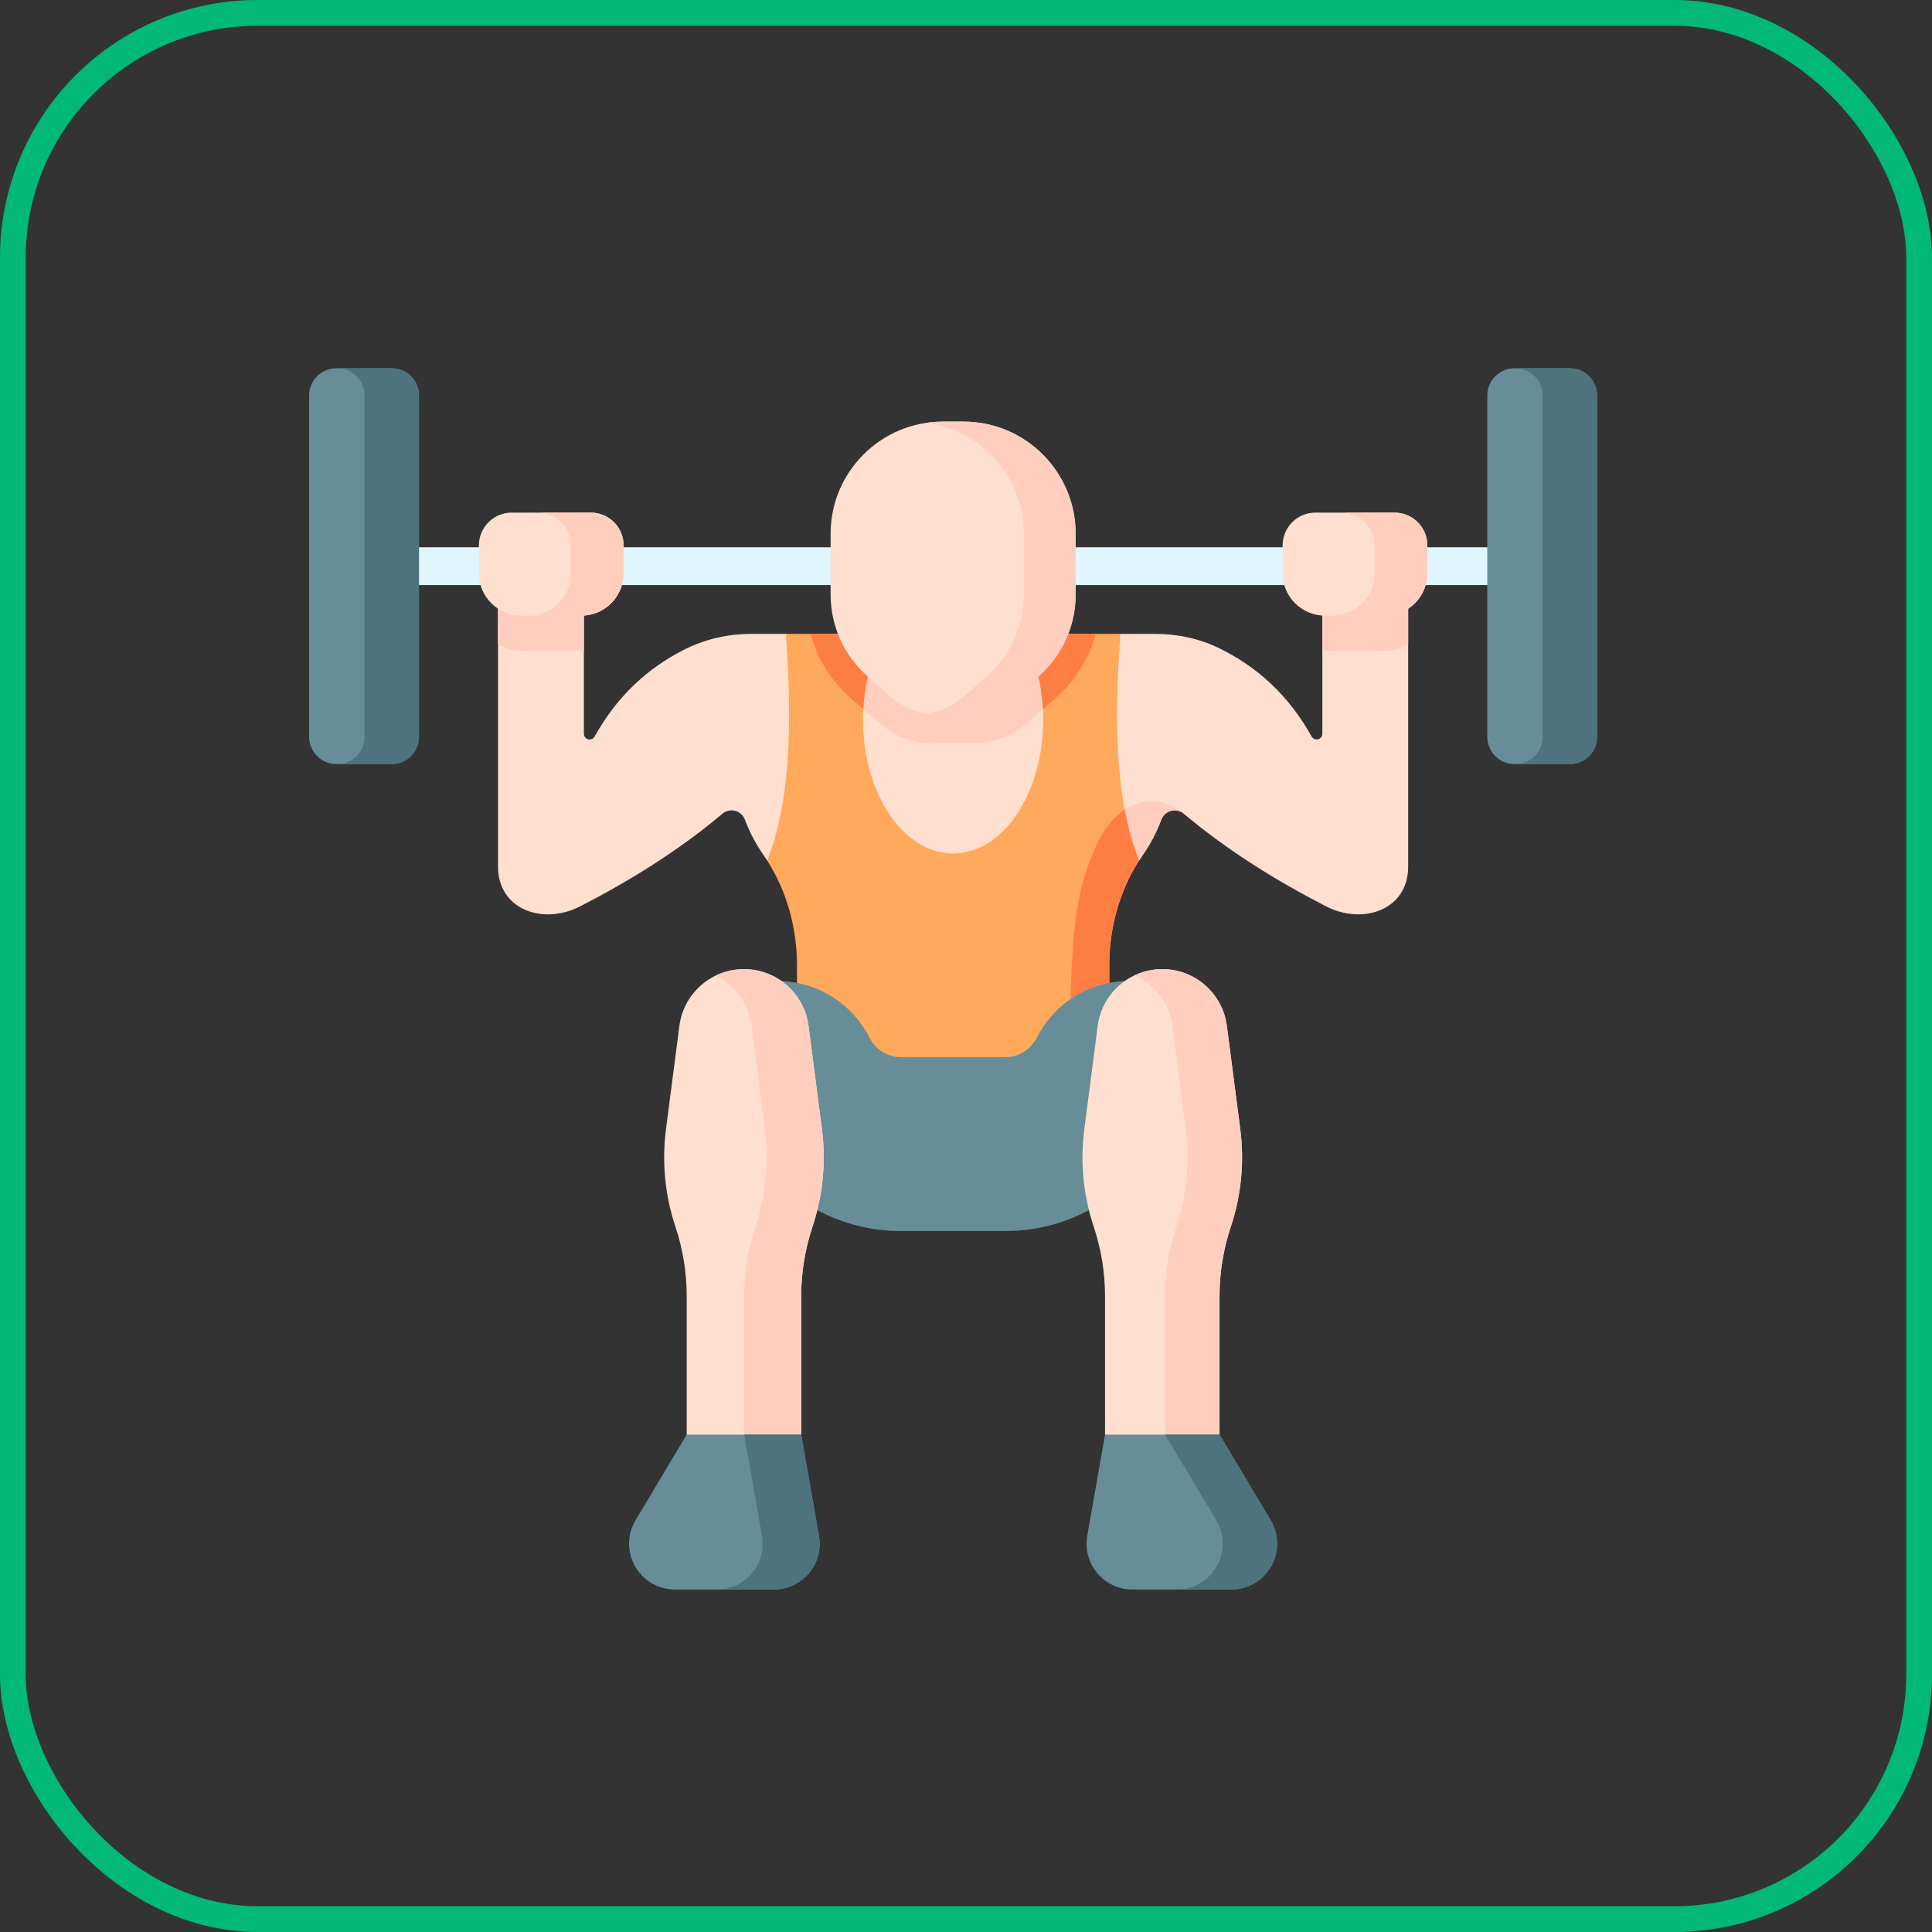 <svg width="75" height="75" viewBox="0 0 75 75" fill="none" xmlns="http://www.w3.org/2000/svg">
    <rect x="0" y="0" width="75" height="75" fill="#333333" stroke="none"/>
    <rect x="0.5" y="0.5" width="74" height="74" rx="9.5" stroke="#01B876"/>
    <path d="M59.126 22.711H14.874C14.47 22.711 14.142 22.383 14.142 21.979C14.142 21.574 14.47 21.246 14.874 21.246H59.126C59.53 21.246 59.858 21.574 59.858 21.979C59.858 22.383 59.53 22.711 59.126 22.711Z" fill="#DFF6FD"/>
    <path d="M51.333 22.274V28.485C51.333 28.715 51.028 28.792 50.917 28.591C50.009 26.963 48.787 25.884 47.353 25.175C46.578 24.791 45.718 24.608 44.853 24.608H43.49L36.258 26.62L30.51 24.608H29.152C28.231 24.608 27.323 24.824 26.505 25.246C25.132 25.956 23.96 27.017 23.083 28.591C22.971 28.791 22.667 28.715 22.667 28.485V22.274H19.334V33.649C19.334 35.303 21.068 35.936 22.537 35.177C24.445 34.191 26.306 33.049 28.048 31.587C28.339 31.343 28.783 31.463 28.916 31.818C29.099 32.305 29.34 32.762 29.632 33.182C29.683 33.256 29.733 33.331 29.782 33.407H44.218C44.266 33.331 44.316 33.256 44.368 33.182C44.659 32.762 44.901 32.305 45.083 31.818C45.217 31.463 45.661 31.343 45.952 31.587C47.694 33.049 49.554 34.191 51.462 35.177C52.932 35.936 54.665 35.303 54.665 33.649V22.274H51.333Z" fill="#FFDFCF"/>
    <path d="M42.533 32.872C42.458 33.053 42.386 33.228 42.317 33.407H44.218C44.267 33.331 44.316 33.256 44.368 33.182C44.66 32.762 44.901 32.305 45.083 31.818C45.217 31.463 45.661 31.343 45.952 31.587C44.542 30.467 43.127 31.447 42.533 32.872Z" fill="#FFCEBF"/>
    <path d="M31.467 24.608C31.724 25.564 32.259 26.433 33.018 27.097L34.125 28.066C34.708 28.577 35.457 28.859 36.233 28.859H37.767C38.542 28.859 39.291 28.577 39.875 28.066L40.982 27.097C41.741 26.433 42.276 25.564 42.533 24.608H31.467Z" fill="#FFCEBF"/>
    <path d="M43.49 24.608H39.682C40.191 25.51 40.498 26.672 40.498 27.94C40.498 30.808 38.932 33.133 37 33.133C35.068 33.133 33.502 30.808 33.502 27.94C33.502 26.672 33.809 25.51 34.318 24.608H30.51C30.676 27.141 30.843 30.777 29.782 33.407C30.554 34.617 30.938 36.038 30.938 37.478V43.046H43.062V37.478C43.062 36.038 43.446 34.617 44.218 33.407C43.156 30.777 43.324 27.141 43.49 24.608Z" fill="#FEA95C"/>
    <path d="M43.662 31.432C43.181 31.75 42.784 32.272 42.533 32.873C41.94 34.298 41.541 35.358 41.541 40.584L43.062 40.684V37.478C43.062 36.038 43.446 34.617 44.219 33.407C43.971 32.795 43.791 32.127 43.662 31.432Z" fill="#FE7D43"/>
    <path d="M40.486 27.531L40.982 27.097C41.741 26.433 42.276 25.564 42.533 24.608H39.682C40.136 25.412 40.428 26.423 40.486 27.531Z" fill="#FE7D43"/>
    <path d="M33.018 27.097L33.514 27.531C33.572 26.423 33.864 25.412 34.318 24.608H31.467C31.724 25.564 32.259 26.433 33.018 27.097Z" fill="#FE7D43"/>
    <path d="M51.333 25.262C51.367 25.264 51.401 25.267 51.436 25.267H53.764C54.097 25.267 54.407 25.168 54.665 24.998V22.274H51.333V25.262Z" fill="#FFCEBF"/>
    <path d="M19.334 24.998C19.593 25.168 19.903 25.267 20.235 25.267H22.564C22.599 25.267 22.633 25.264 22.667 25.262V22.274H19.334V24.998Z" fill="#FFCEBF"/>
    <path d="M49.791 22.254V21.175C49.791 20.47 50.361 19.899 51.066 19.899H54.135C54.839 19.899 55.41 20.47 55.41 21.175V22.254C55.41 23.163 54.673 23.9 53.764 23.9H51.436C50.527 23.9 49.791 23.163 49.791 22.254Z" fill="#FFDFCF"/>
    <path d="M54.135 19.899H52.084C52.789 19.899 53.359 20.47 53.359 21.175V22.254C53.359 23.163 52.623 23.9 51.714 23.9H53.765C54.673 23.9 55.41 23.163 55.41 22.254V21.175C55.41 20.47 54.839 19.899 54.135 19.899Z" fill="#FFCEBF"/>
    <path d="M24.209 22.254V21.175C24.209 20.47 23.639 19.899 22.934 19.899H19.865C19.161 19.899 18.59 20.47 18.59 21.175V22.254C18.59 23.163 19.327 23.9 20.235 23.9H22.564C23.473 23.9 24.209 23.163 24.209 22.254Z" fill="#FFDFCF"/>
    <path d="M37.4 16.367H36.6C34.194 16.367 32.244 18.318 32.244 20.724V23.085C32.244 24.3 32.768 25.455 33.681 26.255L34.604 27.063C35.09 27.488 35.715 27.723 36.361 27.723H37.639C38.285 27.723 38.91 27.488 39.396 27.063L40.319 26.255C41.232 25.455 41.756 24.3 41.756 23.085V20.724C41.756 18.318 39.806 16.367 37.4 16.367Z" fill="#FFDFCF"/>
    <path d="M37.4 16.367H36.6C36.394 16.367 36.192 16.383 35.994 16.41C38.113 16.706 39.744 18.524 39.744 20.724V23.085C39.744 24.3 39.22 25.455 38.306 26.255L37.384 27.063C36.99 27.407 36.506 27.624 35.994 27.695C36.115 27.712 36.237 27.723 36.361 27.723H37.639C38.285 27.723 38.91 27.488 39.396 27.063L40.319 26.255C41.232 25.455 41.756 24.299 41.756 23.085V20.724C41.756 18.318 39.806 16.367 37.4 16.367Z" fill="#FFCEBF"/>
    <path d="M46.017 44.45L45.285 37.94L43.476 38.097C42.095 38.217 40.875 39.043 40.25 40.28C40.014 40.748 39.535 41.042 39.012 41.042H34.988C34.465 41.042 33.986 40.748 33.75 40.28C33.125 39.043 31.905 38.217 30.524 38.097L28.715 37.94L27.983 44.45H29.084C30.278 46.449 32.461 47.788 34.958 47.788H39.042C41.539 47.788 43.722 46.449 44.916 44.45H46.017Z" fill="#678D98"/>
    <path d="M48.146 43.83L47.627 39.825C47.464 38.565 46.39 37.621 45.12 37.621C43.849 37.621 42.775 38.565 42.612 39.825L42.093 43.83C41.927 45.106 42.053 46.404 42.459 47.625C42.749 48.495 42.897 49.406 42.897 50.323V55.691L44.646 56.697L47.341 55.691V50.323C47.341 49.406 47.489 48.495 47.779 47.625C48.186 46.404 48.312 45.106 48.146 43.83Z" fill="#FFDFCF"/>
    <path d="M48.147 43.83L47.627 39.825C47.464 38.565 46.391 37.621 45.12 37.621C44.744 37.621 44.386 37.706 44.063 37.854C44.832 38.209 45.4 38.937 45.515 39.825L46.034 43.83C46.199 45.106 46.074 46.404 45.667 47.625C45.377 48.495 45.229 49.406 45.229 50.323V55.691H47.342V50.323C47.342 49.406 47.49 48.495 47.78 47.625C48.187 46.404 48.312 45.106 48.147 43.83Z" fill="#FFCEBF"/>
    <path d="M25.854 43.83L26.373 39.825C26.536 38.565 27.61 37.621 28.88 37.621C30.151 37.621 31.225 38.565 31.388 39.825L31.907 43.83C32.073 45.106 31.947 46.404 31.54 47.625C31.25 48.495 31.102 49.406 31.102 50.323V55.691L27.983 57.703L26.658 55.691V50.323C26.658 49.406 26.511 48.495 26.221 47.625C25.814 46.404 25.688 45.106 25.854 43.83Z" fill="#FFDFCF"/>
    <path d="M31.907 43.83L31.388 39.825C31.225 38.565 30.151 37.621 28.881 37.621C28.485 37.621 28.11 37.713 27.774 37.876C28.518 38.239 29.062 38.956 29.175 39.825L29.694 43.83C29.86 45.106 29.734 46.404 29.327 47.625C29.037 48.495 28.889 49.406 28.889 50.323V55.691H31.103V50.323C31.103 49.406 31.25 48.495 31.54 47.625C31.948 46.404 32.073 45.106 31.907 43.83Z" fill="#FFCEBF"/>
    <path d="M57.736 15.352V28.604C57.736 29.188 58.209 29.661 58.792 29.661H60.944C61.527 29.661 62 29.188 62 28.604V15.352C62 14.769 61.527 14.296 60.944 14.296H58.792C58.209 14.296 57.736 14.769 57.736 15.352Z" fill="#678D98"/>
    <path d="M60.944 14.296H58.831C59.414 14.296 59.887 14.769 59.887 15.352V28.604C59.887 29.188 59.414 29.661 58.831 29.661H60.944C61.527 29.661 62 29.188 62 28.604V15.352C62 14.769 61.527 14.296 60.944 14.296Z" fill="#4E737C"/>
    <path d="M12 15.352V28.604C12 29.188 12.473 29.661 13.056 29.661H15.208C15.791 29.661 16.264 29.188 16.264 28.604V15.352C16.264 14.769 15.791 14.296 15.208 14.296H13.056C12.473 14.296 12 14.769 12 15.352Z" fill="#678D98"/>
    <path d="M15.208 14.296H13.095C13.679 14.296 14.152 14.769 14.152 15.352V28.604C14.152 29.188 13.678 29.661 13.095 29.661H15.208C15.791 29.661 16.264 29.188 16.264 28.604V15.352C16.264 14.769 15.791 14.296 15.208 14.296Z" fill="#4E737C"/>
    <path d="M47.342 55.691H42.897L42.207 59.62C42.016 60.707 42.853 61.704 43.957 61.704H47.803C48.785 61.704 49.58 60.908 49.58 59.927C49.58 59.607 49.493 59.292 49.328 59.016L47.342 55.691Z" fill="#678D98"/>
    <path d="M49.328 59.016L47.342 55.691H45.229L47.216 59.016C47.38 59.292 47.467 59.607 47.467 59.927C47.467 60.908 46.672 61.704 45.691 61.704H47.803C48.785 61.704 49.58 60.908 49.58 59.927C49.58 59.606 49.493 59.292 49.328 59.016Z" fill="#4E737C"/>
    <path d="M26.658 55.691H31.103L31.793 59.62C31.984 60.707 31.147 61.704 30.043 61.704H26.197C25.215 61.704 24.42 60.908 24.42 59.927C24.42 59.607 24.507 59.292 24.672 59.016L26.658 55.691Z" fill="#678D98"/>
    <path d="M31.793 59.62L31.102 55.691H28.889L29.579 59.62C29.77 60.707 28.934 61.704 27.83 61.704H30.043C31.147 61.704 31.984 60.707 31.793 59.62Z" fill="#4E737C"/>
    <path d="M22.934 19.899H20.883C21.588 19.899 22.159 20.47 22.159 21.175V22.254C22.159 23.163 21.422 23.9 20.513 23.9H22.564C23.473 23.9 24.209 23.163 24.209 22.254V21.175C24.209 20.47 23.639 19.899 22.934 19.899Z" fill="#FFCEBF"/>
    </svg>
    